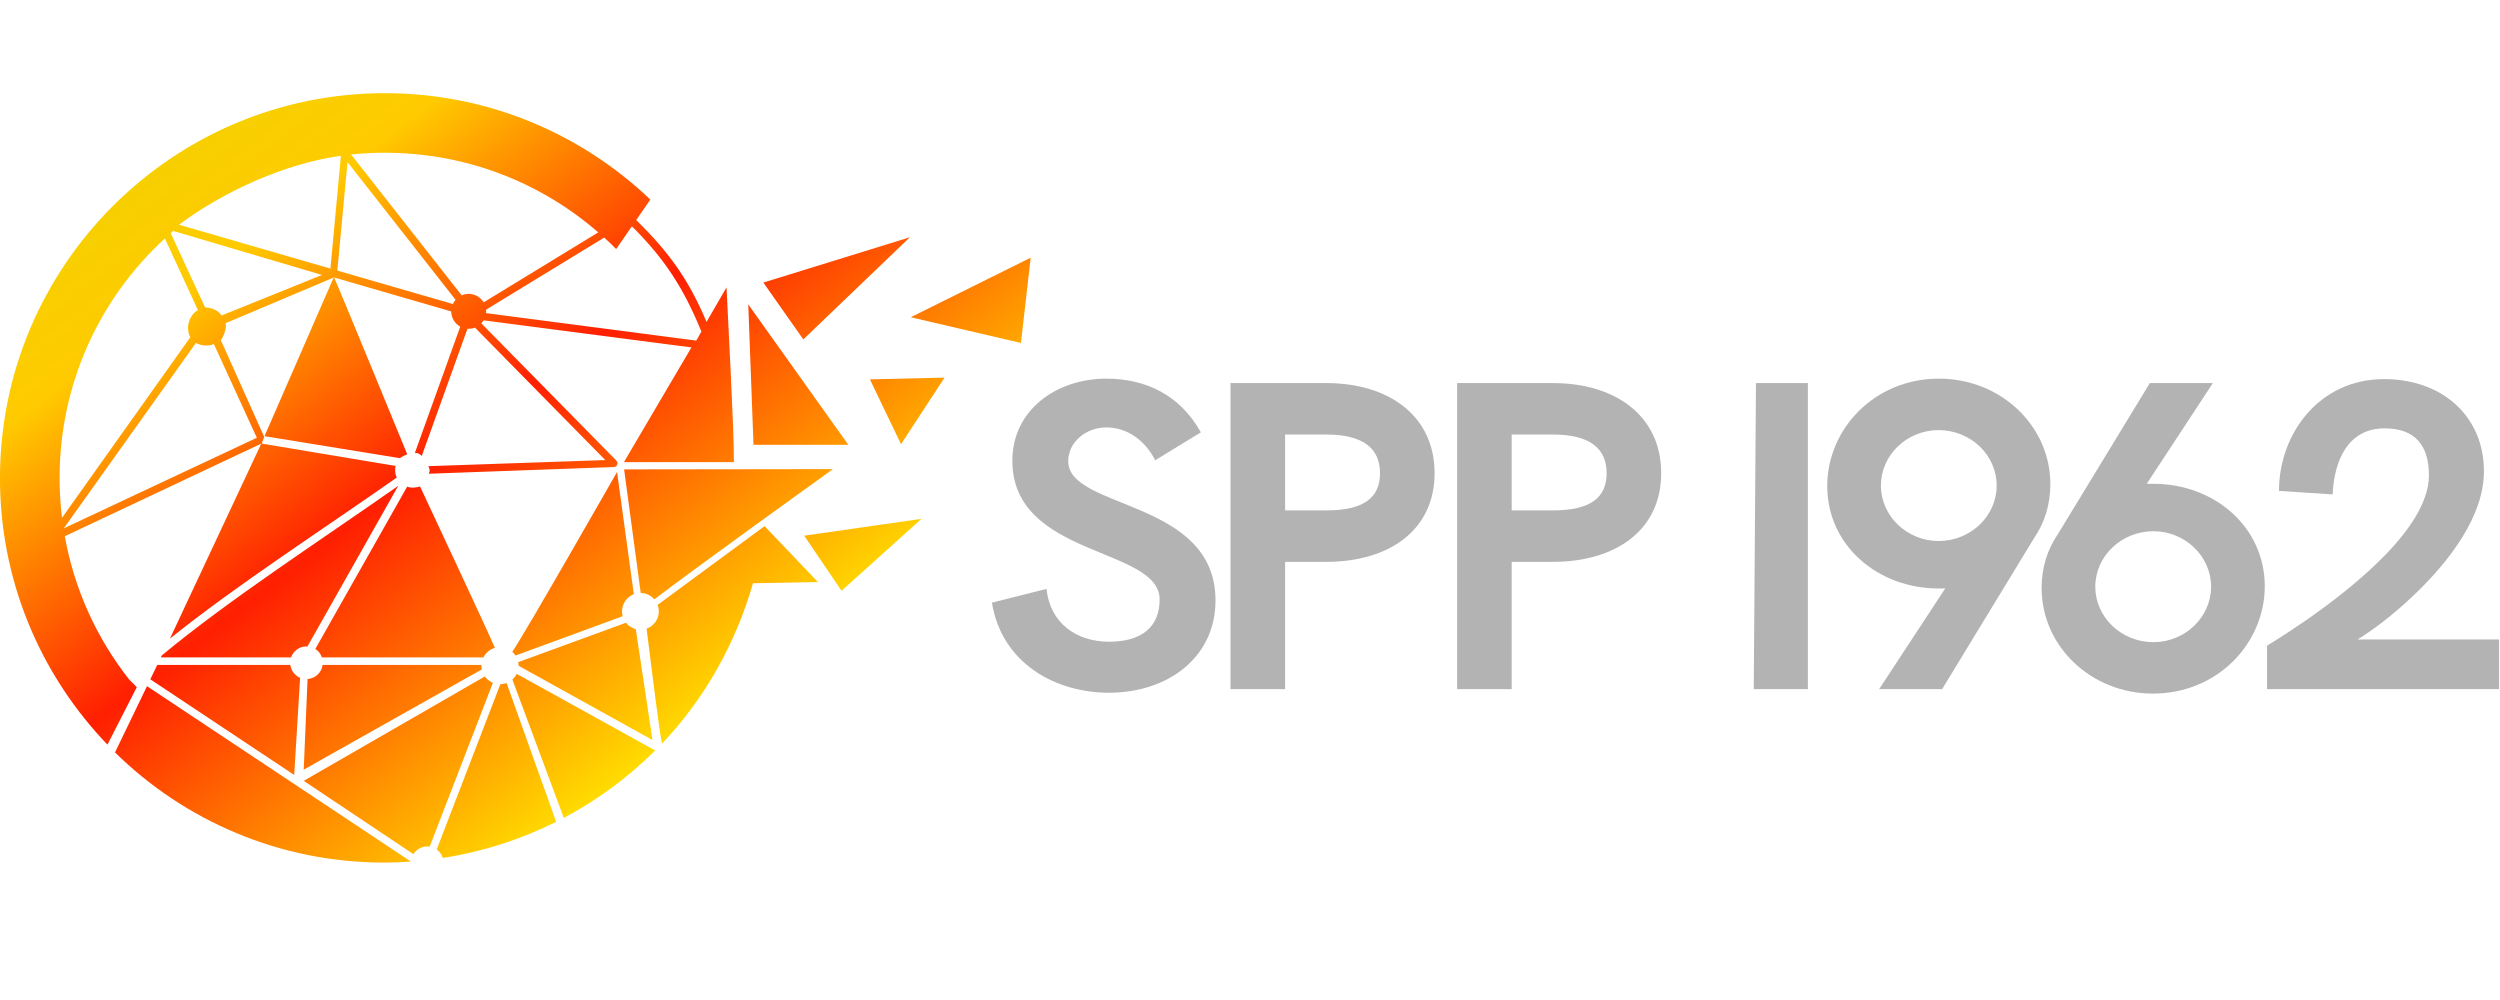 <?xml version="1.0" encoding="UTF-8" standalone="no"?>
<svg
   xmlns:dc="http://purl.org/dc/elements/1.1/"
   xmlns:cc="http://creativecommons.org/ns#"
   xmlns:rdf="http://www.w3.org/1999/02/22-rdf-syntax-ns#"
   xmlns:svg="http://www.w3.org/2000/svg"
   xmlns="http://www.w3.org/2000/svg"
   viewBox="0 0 500 200"
   height="200"
   width="500"
   xml:space="preserve"
   id="svg2"
   version="1.1"><defs
     id="defs6"><clipPath
       id="clipPath34"
       clipPathUnits="userSpaceOnUse"><path
         id="path32"
         d="m 54.453,99.784 c -23.906,0 -43.359,-19.453 -43.359,-43.359 0,-11.285 4.336,-21.578 11.433,-29.305 0.239,-0.277 0.676,-0.715 0.676,-0.715 l 3.297,6.461 c 0,0 -0.281,0.332 -0.848,0.867 -3.632,4.61 -6.175,10.122 -7.257,16.145 l 22.132,10.43 0.008,0.011 h 0.012 l 0.043,0.02 0.265,0.734 -4.886,10.899 c 0.301,0.355 0.57,1.113 0.57,1.578 0,0.109 -0.016,0.219 -0.035,0.324 l 12.176,5.141 0.031,0.074 c 0,0 0.023,-0.066 0.027,-0.066 l 13.184,-3.821 c 0.004,-0.711 0.394,-1.367 1.019,-1.711 l -5.113,-14.23 c 0,0 0.25,0.012 0.418,-0.074 0.172,-0.079 0.359,-0.262 0.359,-0.262 l 5.149,14.328 c 0.047,0 0.09,-0.008 0.137,-0.008 0.242,0 0.48,0.043 0.707,0.133 L 79.277,58.456 59.344,57.769 c 0,0 0.129,-0.266 0.144,-0.426 0.032,-0.172 -0.09,-0.426 -0.09,-0.426 l 20.856,0.754 c 0.363,0.023 0.531,0.461 0.277,0.719 L 65.313,73.858 c 0.097,0.102 0.183,0.215 0.257,0.336 l 23.41,-3.05 -7.605,-12.922 h 12.391 c 0.027,3.652 -0.692,16.39 -0.832,19.687 l -2.25,-3.886 c -2.047,4.832 -4.239,7.847 -7.922,11.472 l 1.59,2.305 C 76.566,95.222 66.031,99.784 54.453,99.784 Z M 48.738,79.019 48.711,79.03 48.68,79.015 40.891,61.148 56.152,58.667 c 0.164,0.172 0.606,0.34 0.817,0.441 0,0 -8.059,19.618 -8.231,19.915 z m -8.191,-18.7 -0.02,-0.011 -10.289,-21.965 c 7.45,5.996 17.43,12.433 25.551,18.144 -0.121,0.258 -0.184,0.539 -0.184,0.825 0,0.195 0.004,0.296 0.059,0.484 z m 15.117,-2.523 h 0.004 -0.004 c 0,-0.004 0,-0.004 0,0 z m -1.211,35.277 c 9.207,0 17.602,-3.382 24.031,-8.968 l -12.91,-7.883 c -0.355,0.594 -0.996,0.957 -1.683,0.957 -0.274,0 -0.539,-0.059 -0.789,-0.168 L 50.645,92.878 c 1.253,0.125 2.523,0.195 3.808,0.195 z m -4.957,-0.347 -1.18,-12.7 -17.054,4.938 c 4.879,3.664 11.867,6.894 18.234,7.762 z M 50.242,92.015 62.414,76.511 C 62.289,76.366 62.188,76.206 62.105,76.034 L 49.094,79.8 Z M 82.273,84.788 C 85.957,81.136 88.121,77.8 90.105,72.917 89.918,72.644 89.719,72.198 89.52,71.913 l -23.676,3.094 c 0.008,0.066 0.011,0.137 0.011,0.203 0,0.063 -0.003,0.121 -0.007,0.184 l 13.308,8.125 c 0.457,-0.418 0.91,-0.848 1.348,-1.293 z M 30.594,84.269 47.367,79.308 36.047,74.737 c -0.344,0.571 -1.121,0.907 -1.832,0.907 h -0.012 l -3.879,8.371 z m 82.996,-0.715 -16.508,-5.106 4.504,-6.402 z m -83.922,-0.137 3.727,-8.078 c -0.68,-0.324 -1.118,-1.227 -1.118,-1.981 0,-0.339 0.09,-0.769 0.258,-1.066 L 18.082,51.952 c -0.176,1.465 -0.273,2.957 -0.273,4.473 0,10.703 4.57,20.301 11.859,26.992 z m 97.527,-2.164 -13.504,-6.707 12.407,-2.898 z m -31.812,-5.266 0.59,-15.812 h 10.683 z M 33.176,71.663 c 0.332,-0.226 0.804,-0.308 1.203,-0.308 0.277,0 0.551,0.058 0.805,0.175 L 40.027,60.968 18.281,50.765 Z m 84.316,-3.918 -8.406,-0.199 3.504,-7.305 z M 104.918,57.437 c 0,0 -15.5,-0.032 -23.52,-0.032 L 83.27,43.483 c 0.589,-0.007 1.148,-0.269 1.531,-0.718 4.758,3.644 20.117,14.672 20.117,14.672 z M 80.602,57.112 c 0,0 -10.493,-18.39 -11.797,-20.25 0.14,-0.125 0.261,-0.265 0.363,-0.421 l 12.07,4.425 c -0.047,0.18 -0.074,0.364 -0.074,0.551 0,0.856 0.527,1.625 1.328,1.93 z M 55.953,55.554 C 47.352,49.511 36.879,42.737 29.328,36.456 L 29.219,36.23 h 14.664 c 0.258,0.738 0.953,1.234 1.734,1.234 0.039,0 0.074,0 0.11,-0.008 L 55.953,55.55 Z m 2.457,-0.071 c -0.203,-0.07 -0.621,-0.136 -0.836,-0.14 -0.242,0.004 -0.39,0.035 -0.613,0.121 L 46.613,37.175 c 0.371,-0.223 0.598,-0.535 0.739,-0.945 h 18.199 c 0.262,0.523 0.726,0.91 1.289,1.074 -0.645,1.578 -8.43,18.179 -8.43,18.179 z m 56.481,-3.648 -13.207,-1.898 4.203,-6.207 z M 97.258,51.042 85.172,42.144 c 0.09,-0.231 0.137,-0.481 0.137,-0.727 0,-0.879 -0.555,-1.66 -1.379,-1.953 0.586,-4.684 1.5,-12.152 1.746,-12.934 4.73,4.965 8.281,11.211 10.238,18.051 l 7.316,0.137 -5.984,6.265 c 0.004,0.02 0.008,0.04 0.012,0.059 z M 81.609,40.132 69.473,35.694 c 0.027,-0.128 0.039,-0.265 0.043,-0.398 v -0.012 l 15.078,-8.363 -1.883,12.492 c -0.434,0.113 -0.82,0.367 -1.102,0.719 z m -52.8,-4.75 -0.782,-1.621 16.211,-10.774 0.664,10.942 c -0.601,0.254 -1.019,0.808 -1.105,1.453 z m 18.632,0 c -0.117,-0.867 -0.828,-1.531 -1.699,-1.59 L 45.309,23.585 65.371,34.874 c -0.027,0.137 -0.043,0.277 -0.043,0.422 0,0.027 0,0.055 0.004,0.086 z M 69.297,34.374 C 69.18,34.132 69.012,33.917 68.813,33.737 l 5.792,-15.589 c 3.805,2.015 7.266,4.585 10.29,7.597 z M 65.715,34.085 45.309,22.323 57.664,14.066 c 0.336,0.539 0.926,0.867 1.559,0.867 0.093,0 0.183,-0.008 0.273,-0.024 l 7.121,18.453 c -0.359,0.153 -0.672,0.403 -0.902,0.723 z m 2.445,-0.746 c 0,0 -0.465,-0.133 -0.703,-0.137 L 60.289,14.589 c 0.328,-0.234 0.566,-0.566 0.688,-0.949 4.523,0.695 8.816,2.09 12.765,4.07 z M 27.656,32.987 24.051,25.526 c 7.808,-7.675 18.512,-12.41 30.324,-12.41 1.012,0 2.012,0.047 3.008,0.117 z" /></clipPath><linearGradient
       id="linearGradient48"
       spreadMethod="pad"
       gradientTransform="matrix(0.566,0,0,-0.566,-230.48,402.108)"
       gradientUnits="userSpaceOnUse"
       y2="708.123"
       x2="595.594"
       y1="516.539"
       x1="448.829"><stop
         id="stop38"
         offset="0"
         style="stop-opacity:1;stop-color:#ebd600" /><stop
         id="stop40"
         offset="0.223"
         style="stop-opacity:1;stop-color:#ffcb00" /><stop
         id="stop42"
         offset="0.461"
         style="stop-opacity:1;stop-color:#ff1f01" /><stop
         id="stop44"
         offset="0.793"
         style="stop-opacity:1;stop-color:#ffee00" /><stop
         id="stop46"
         offset="1"
         style="stop-opacity:1;stop-color:#de1725" /></linearGradient></defs><g
     transform="matrix(1.333,0,0,-1.333,-14.792,217.488)"
     id="g10"><g
       transform="matrix(1.332,0,0,1.332,-3.685,16.266)"
       id="g12"><path
         id="path14"
         style="fill:#b3b3b3;fill-opacity:1;fill-rule:nonzero;stroke:none"
         d="m 136.02,32.249 c 6.597,0 11.992,3.949 11.992,10.395 0,11.441 -16.59,10.195 -16.59,15.691 0,2.098 1.949,3.797 4.297,3.797 2.25,0 4.301,-1.348 5.5,-3.699 l 5.144,3.148 c -2.347,4.199 -6.195,6.047 -10.644,6.047 -5.645,0 -10.59,-3.547 -10.59,-9.242 0,-10.945 16.59,-9.695 16.59,-15.641 0,-3.101 -2.051,-4.75 -5.699,-4.75 -3.696,0 -6.645,2.102 -7.043,5.949 l -6.149,-1.55 c 1.102,-6.797 7.098,-10.145 13.192,-10.145 z" /><path
         id="path16"
         style="fill:#b3b3b3;fill-opacity:1;fill-rule:nonzero;stroke:none"
         d="m 149.703,32.651 h 6.149 v 14.34 h 4.644 c 7.047,0 12.195,3.547 12.195,9.992 0,6.45 -5.148,10.145 -12.195,10.145 h -10.793 z m 6.149,20.137 v 8.543 h 4.644 c 4.199,0 6.047,-1.598 6.047,-4.348 0,-2.746 -1.797,-4.195 -6.047,-4.195 z" /><path
         id="path18"
         style="fill:#b3b3b3;fill-opacity:1;fill-rule:nonzero;stroke:none"
         d="m 175.23,32.651 h 6.145 v 14.34 h 4.648 c 7.047,0 12.192,3.547 12.192,9.992 0,6.45 -5.145,10.145 -12.192,10.145 H 175.23 Z m 6.145,20.137 v 8.543 h 4.648 c 4.2,0 6.047,-1.598 6.047,-4.348 0,-2.746 -1.797,-4.195 -6.047,-4.195 z" /><path
         id="path20"
         style="fill:#b3b3b3;fill-opacity:1;fill-rule:nonzero;stroke:none"
         d="m 208.641,32.651 h 6.097 v 34.477 h -5.847 z" /><path
         id="path22"
         style="fill:#b3b3b3;fill-opacity:1;fill-rule:nonzero;stroke:none"
         d="m 222.762,32.651 h 7.097 l 10.344,16.989 c 1.199,1.75 1.848,3.797 1.848,6.097 0,6.594 -5.598,11.891 -12.543,11.891 -7.293,0 -12.59,-5.695 -12.59,-12.094 0,-6.695 5.695,-11.543 12.543,-11.543 h 0.746 z m 6.699,16.688 c -3.551,0 -6.496,2.801 -6.496,6.246 0,3.449 2.945,6.246 6.496,6.246 3.598,0 6.543,-2.797 6.543,-6.246 0,-3.445 -2.945,-6.246 -6.543,-6.246 z" /><path
         id="path24"
         style="fill:#b3b3b3;fill-opacity:1;fill-rule:nonzero;stroke:none"
         d="m 253.609,32.151 c 7.297,0 12.594,5.696 12.594,12.09 0,6.696 -5.699,11.543 -12.543,11.543 h -0.75 l 7.445,11.344 h -7.097 L 242.914,50.14 c -1.199,-1.75 -1.848,-3.797 -1.848,-6.098 0,-6.594 5.598,-11.891 12.543,-11.891 z m 0.051,5.793 c -3.597,0 -6.547,2.801 -6.547,6.25 0,3.446 2.95,6.247 6.547,6.247 3.547,0 6.496,-2.801 6.496,-6.247 0,-3.449 -2.949,-6.25 -6.496,-6.25 z" /><path
         id="path26"
         style="fill:#b3b3b3;fill-opacity:1;fill-rule:nonzero;stroke:none"
         d="m 266.457,32.651 h 26.133 v 5.594 h -15.942 c 1.649,1 4,2.75 6.348,4.996 3.996,3.801 7.895,8.899 7.895,13.946 0,6.246 -4.746,10.39 -11.243,10.39 -7.347,0 -11.843,-6.195 -11.843,-12.59 l 6.047,-0.402 c 0.148,3.75 1.699,7.445 5.847,7.445 3.547,0 4.996,-2.047 4.996,-5.297 0,-3.097 -2.398,-6.496 -5.496,-9.542 -5.297,-5.247 -12.543,-9.493 -12.742,-9.645 z" /><g
         id="g28"><g
           clip-path="url(#clipPath34)"
           id="g30"><g
             id="g36"><path
               id="path50"
               style="fill:url(#linearGradient48);stroke:none"
               d="m 54.453,99.784 c -23.906,0 -43.359,-19.453 -43.359,-43.359 0,-11.285 4.336,-21.578 11.433,-29.305 0.239,-0.277 0.676,-0.715 0.676,-0.715 l 3.297,6.461 c 0,0 -0.281,0.332 -0.848,0.867 -3.632,4.61 -6.175,10.122 -7.257,16.145 l 22.132,10.43 0.008,0.011 h 0.012 l 0.043,0.02 0.265,0.734 -4.886,10.899 c 0.301,0.355 0.57,1.113 0.57,1.578 0,0.109 -0.016,0.219 -0.035,0.324 l 12.176,5.141 0.031,0.074 c 0,0 0.023,-0.066 0.027,-0.066 l 13.184,-3.821 c 0.004,-0.711 0.394,-1.367 1.019,-1.711 l -5.113,-14.23 c 0,0 0.25,0.012 0.418,-0.074 0.172,-0.079 0.359,-0.262 0.359,-0.262 l 5.149,14.328 c 0.047,0 0.09,-0.008 0.137,-0.008 0.242,0 0.48,0.043 0.707,0.133 L 79.277,58.456 59.344,57.769 c 0,0 0.129,-0.266 0.144,-0.426 0.032,-0.172 -0.09,-0.426 -0.09,-0.426 l 20.856,0.754 c 0.363,0.023 0.531,0.461 0.277,0.719 L 65.313,73.858 c 0.097,0.102 0.183,0.215 0.257,0.336 l 23.41,-3.05 -7.605,-12.922 h 12.391 c 0.027,3.652 -0.692,16.39 -0.832,19.687 l -2.25,-3.886 c -2.047,4.832 -4.239,7.847 -7.922,11.472 l 1.59,2.305 C 76.566,95.222 66.031,99.784 54.453,99.784 Z M 48.738,79.019 48.711,79.03 48.68,79.015 40.891,61.148 56.152,58.667 c 0.164,0.172 0.606,0.34 0.817,0.441 0,0 -8.059,19.618 -8.231,19.915 z m -8.191,-18.7 -0.02,-0.011 -10.289,-21.965 c 7.45,5.996 17.43,12.433 25.551,18.144 -0.121,0.258 -0.184,0.539 -0.184,0.825 0,0.195 0.004,0.296 0.059,0.484 z m 15.117,-2.523 h 0.004 -0.004 c 0,-0.004 0,-0.004 0,0 z m -1.211,35.277 c 9.207,0 17.602,-3.382 24.031,-8.968 l -12.91,-7.883 c -0.355,0.594 -0.996,0.957 -1.683,0.957 -0.274,0 -0.539,-0.059 -0.789,-0.168 L 50.645,92.878 c 1.253,0.125 2.523,0.195 3.808,0.195 z m -4.957,-0.347 -1.18,-12.7 -17.054,4.938 c 4.879,3.664 11.867,6.894 18.234,7.762 z M 50.242,92.015 62.414,76.511 C 62.289,76.366 62.188,76.206 62.105,76.034 L 49.094,79.8 Z M 82.273,84.788 C 85.957,81.136 88.121,77.8 90.105,72.917 89.918,72.644 89.719,72.198 89.52,71.913 l -23.676,3.094 c 0.008,0.066 0.011,0.137 0.011,0.203 0,0.063 -0.003,0.121 -0.007,0.184 l 13.308,8.125 c 0.457,-0.418 0.91,-0.848 1.348,-1.293 z M 30.594,84.269 47.367,79.308 36.047,74.737 c -0.344,0.571 -1.121,0.907 -1.832,0.907 h -0.012 l -3.879,8.371 z m 82.996,-0.715 -16.508,-5.106 4.504,-6.402 z m -83.922,-0.137 3.727,-8.078 c -0.68,-0.324 -1.118,-1.227 -1.118,-1.981 0,-0.339 0.09,-0.769 0.258,-1.066 L 18.082,51.952 c -0.176,1.465 -0.273,2.957 -0.273,4.473 0,10.703 4.57,20.301 11.859,26.992 z m 97.527,-2.164 -13.504,-6.707 12.407,-2.898 z m -31.812,-5.266 0.59,-15.812 h 10.683 z M 33.176,71.663 c 0.332,-0.226 0.804,-0.308 1.203,-0.308 0.277,0 0.551,0.058 0.805,0.175 L 40.027,60.968 18.281,50.765 Z m 84.316,-3.918 -8.406,-0.199 3.504,-7.305 z M 104.918,57.437 c 0,0 -15.5,-0.032 -23.52,-0.032 L 83.27,43.483 c 0.589,-0.007 1.148,-0.269 1.531,-0.718 4.758,3.644 20.117,14.672 20.117,14.672 z M 80.602,57.112 c 0,0 -10.493,-18.39 -11.797,-20.25 0.14,-0.125 0.261,-0.265 0.363,-0.421 l 12.07,4.425 c -0.047,0.18 -0.074,0.364 -0.074,0.551 0,0.856 0.527,1.625 1.328,1.93 z M 55.953,55.554 C 47.352,49.511 36.879,42.737 29.328,36.456 L 29.219,36.23 h 14.664 c 0.258,0.738 0.953,1.234 1.734,1.234 0.039,0 0.074,0 0.11,-0.008 L 55.953,55.55 Z m 2.457,-0.071 c -0.203,-0.07 -0.621,-0.136 -0.836,-0.14 -0.242,0.004 -0.39,0.035 -0.613,0.121 L 46.613,37.175 c 0.371,-0.223 0.598,-0.535 0.739,-0.945 h 18.199 c 0.262,0.523 0.726,0.91 1.289,1.074 -0.645,1.578 -8.43,18.179 -8.43,18.179 z m 56.481,-3.648 -13.207,-1.898 4.203,-6.207 z M 97.258,51.042 85.172,42.144 c 0.09,-0.231 0.137,-0.481 0.137,-0.727 0,-0.879 -0.555,-1.66 -1.379,-1.953 0.586,-4.684 1.5,-12.152 1.746,-12.934 4.73,4.965 8.281,11.211 10.238,18.051 l 7.316,0.137 -5.984,6.265 c 0.004,0.02 0.008,0.04 0.012,0.059 z M 81.609,40.132 69.473,35.694 c 0.027,-0.128 0.039,-0.265 0.043,-0.398 v -0.012 l 15.078,-8.363 -1.883,12.492 c -0.434,0.113 -0.82,0.367 -1.102,0.719 z m -52.8,-4.75 -0.782,-1.621 16.211,-10.774 0.664,10.942 c -0.601,0.254 -1.019,0.808 -1.105,1.453 z m 18.632,0 c -0.117,-0.867 -0.828,-1.531 -1.699,-1.59 L 45.309,23.585 65.371,34.874 c -0.027,0.137 -0.043,0.277 -0.043,0.422 0,0.027 0,0.055 0.004,0.086 z M 69.297,34.374 C 69.18,34.132 69.012,33.917 68.813,33.737 l 5.792,-15.589 c 3.805,2.015 7.266,4.585 10.29,7.597 z M 65.715,34.085 45.309,22.323 57.664,14.066 c 0.336,0.539 0.926,0.867 1.559,0.867 0.093,0 0.183,-0.008 0.273,-0.024 l 7.121,18.453 c -0.359,0.153 -0.672,0.403 -0.902,0.723 z m 2.445,-0.746 c 0,0 -0.465,-0.133 -0.703,-0.137 L 60.289,14.589 c 0.328,-0.234 0.566,-0.566 0.688,-0.949 4.523,0.695 8.816,2.09 12.765,4.07 z M 27.656,32.987 24.051,25.526 c 7.808,-7.675 18.512,-12.41 30.324,-12.41 1.012,0 2.012,0.047 3.008,0.117 z" /></g></g></g></g></g></svg>